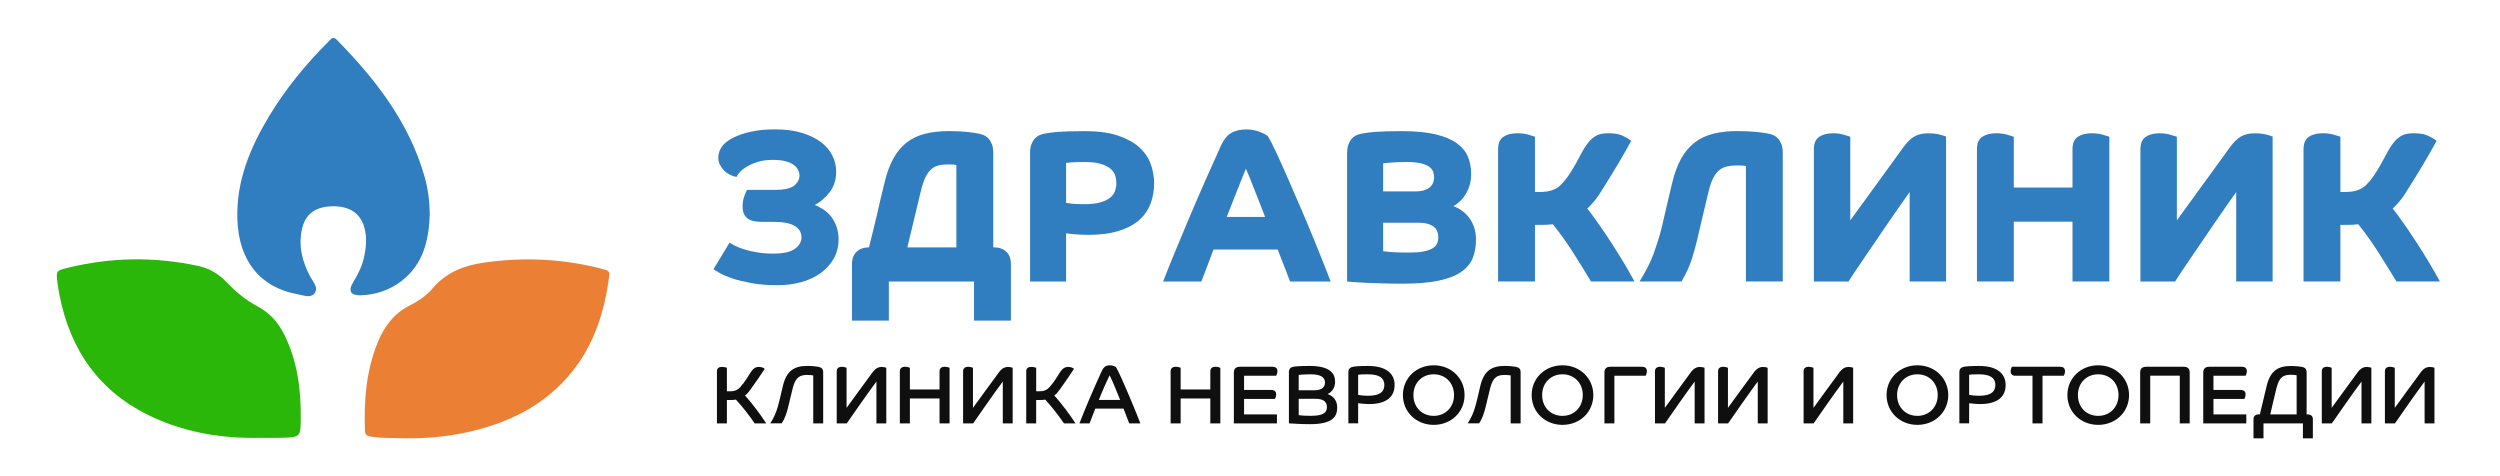 <svg width="210" height="40" viewBox="0 0 210 40" fill="none" xmlns="http://www.w3.org/2000/svg">
<path d="M21.887 36.779C18.753 36.849 15.715 36.366 12.86 35.057C8.361 32.995 5.896 29.425 4.986 24.736C4.925 24.42 4.874 24.104 4.833 23.786C4.701 22.746 4.701 22.738 5.721 22.489C9.332 21.606 12.957 21.555 16.593 22.326C17.511 22.523 18.299 22.948 18.946 23.623C19.738 24.446 20.598 25.19 21.621 25.729C22.655 26.272 23.374 27.093 23.88 28.109C24.982 30.332 25.289 32.703 25.263 35.135C25.246 36.714 25.25 36.722 23.65 36.776C23.061 36.795 22.474 36.778 21.889 36.778L21.887 36.779Z" fill="#2AB709"/>
<path d="M34.042 36.817C33.084 36.778 32.121 36.829 31.165 36.676C30.838 36.624 30.667 36.537 30.655 36.179C30.559 33.612 30.76 31.088 31.764 28.682C32.298 27.397 33.096 26.327 34.404 25.669C35.135 25.301 35.828 24.83 36.352 24.211C37.487 22.871 38.972 22.3 40.682 22.056C44.047 21.576 47.363 21.733 50.645 22.607C50.936 22.682 51.232 22.716 51.175 23.163C50.8 26.099 49.951 28.859 48.054 31.225C45.755 34.091 42.629 35.588 39.073 36.344C37.42 36.694 35.74 36.841 34.044 36.815L34.042 36.817Z" fill="#EB8034"/>
<path d="M36.1 17.969C36.08 18.936 35.96 19.89 35.669 20.817C34.938 23.151 32.83 24.724 30.328 24.804C29.471 24.832 29.209 24.46 29.658 23.728C30.07 23.052 30.417 22.362 30.584 21.588C30.754 20.797 30.831 20.001 30.63 19.2C30.326 17.975 29.451 17.339 28.041 17.327C26.571 17.317 25.673 17.927 25.38 19.184C25.041 20.644 25.384 22.002 26.091 23.293C26.321 23.714 26.755 24.154 26.436 24.611C26.114 25.072 25.521 24.812 25.068 24.732C21.853 24.17 20.037 21.909 19.938 18.371C19.846 15.177 21.03 12.357 22.657 9.676C24.03 7.417 25.701 5.379 27.582 3.504C27.785 3.303 27.954 2.995 28.307 3.358C31.571 6.689 34.371 10.301 35.663 14.837C35.956 15.861 36.088 16.907 36.098 17.969H36.1Z" fill="#307DBF"/>
<path d="M65.099 15.951C65.865 15.951 66.399 15.834 66.702 15.597C67.004 15.361 67.157 15.074 67.157 14.736C67.157 14.579 67.116 14.422 67.037 14.265C66.956 14.108 66.83 13.965 66.657 13.839C66.484 13.712 66.255 13.613 65.971 13.539C65.686 13.466 65.335 13.43 64.915 13.43C64.445 13.43 64.031 13.483 63.674 13.593C63.314 13.702 63.01 13.832 62.756 13.983C62.502 14.134 62.301 14.291 62.152 14.454C62.004 14.617 61.911 14.754 61.874 14.862C61.663 14.826 61.466 14.758 61.281 14.663C61.096 14.565 60.936 14.444 60.8 14.299C60.664 14.154 60.552 13.993 60.467 13.818C60.379 13.643 60.337 13.458 60.337 13.265C60.337 13.072 60.371 12.881 60.438 12.692C60.505 12.505 60.627 12.314 60.8 12.119C60.885 12.022 61.035 11.905 61.245 11.765C61.454 11.626 61.73 11.491 62.069 11.358C62.408 11.224 62.829 11.109 63.33 11.014C63.83 10.916 64.427 10.868 65.12 10.868C65.973 10.868 66.716 10.966 67.354 11.159C67.989 11.352 68.522 11.61 68.948 11.93C69.374 12.251 69.695 12.626 69.913 13.056C70.128 13.486 70.238 13.937 70.238 14.408C70.238 15.086 70.059 15.661 69.699 16.132C69.34 16.604 68.922 16.968 68.438 17.222C69.143 17.501 69.653 17.896 69.968 18.411C70.282 18.926 70.441 19.485 70.441 20.09C70.441 20.694 70.307 21.233 70.043 21.704C69.777 22.176 69.415 22.581 68.958 22.922C68.501 23.26 67.957 23.518 67.327 23.693C66.698 23.868 66.023 23.956 65.306 23.956C64.49 23.956 63.767 23.898 63.137 23.783C62.508 23.667 61.972 23.538 61.535 23.393C61.096 23.248 60.745 23.101 60.479 22.947C60.213 22.796 60.03 22.685 59.933 22.611L61.285 20.378C61.385 20.452 61.541 20.541 61.758 20.651C61.974 20.76 62.24 20.863 62.554 20.959C62.869 21.056 63.229 21.138 63.629 21.203C64.031 21.269 64.466 21.303 64.935 21.303C65.8 21.303 66.415 21.168 66.779 20.895C67.142 20.623 67.325 20.305 67.325 19.943C67.325 19.531 67.136 19.211 66.761 18.98C66.383 18.749 65.788 18.636 64.971 18.636H63.97C63.414 18.636 63.01 18.531 62.756 18.318C62.502 18.107 62.376 17.783 62.376 17.347C62.376 17.033 62.425 16.743 62.524 16.476C62.624 16.21 62.697 16.035 62.748 15.949H65.101L65.099 15.951Z" fill="#307DBF"/>
<path d="M84.913 26.933H81.818V23.647H74.663V26.933H71.568V22.178C71.568 21.73 71.698 21.386 71.958 21.144C72.218 20.901 72.563 20.78 72.996 20.78C73.132 20.223 73.252 19.734 73.357 19.31C73.463 18.887 73.56 18.479 73.654 18.085C73.747 17.692 73.838 17.286 73.932 16.868C74.025 16.451 74.139 15.975 74.275 15.444C74.472 14.597 74.726 13.893 75.035 13.33C75.343 12.768 75.721 12.314 76.166 11.968C76.611 11.624 77.127 11.378 77.714 11.232C78.3 11.087 78.971 11.014 79.724 11.014C80.293 11.014 80.778 11.036 81.178 11.077C81.581 11.119 81.903 11.165 82.151 11.213C82.312 11.236 82.47 11.282 82.624 11.348C82.779 11.415 82.915 11.511 83.033 11.638C83.15 11.765 83.246 11.926 83.321 12.119C83.396 12.312 83.433 12.543 83.433 12.809V20.778H83.487C83.92 20.778 84.265 20.899 84.525 21.142C84.785 21.384 84.915 21.728 84.915 22.176V26.931L84.913 26.933ZM76.221 20.78H80.335V13.865C80.26 13.841 80.159 13.826 80.029 13.82C79.899 13.814 79.773 13.81 79.649 13.81C79.328 13.81 79.05 13.839 78.814 13.901C78.579 13.963 78.372 14.076 78.193 14.245C78.014 14.414 77.856 14.645 77.72 14.935C77.584 15.226 77.46 15.601 77.348 16.061L76.217 20.78H76.221Z" fill="#307DBF"/>
<path d="M86.526 12.811C86.526 12.545 86.562 12.316 86.638 12.121C86.713 11.928 86.806 11.767 86.924 11.64C87.042 11.513 87.178 11.417 87.332 11.35C87.487 11.284 87.645 11.238 87.805 11.214C87.929 11.191 88.073 11.167 88.24 11.143C88.406 11.119 88.618 11.097 88.87 11.079C89.123 11.061 89.432 11.046 89.796 11.034C90.159 11.022 90.602 11.016 91.122 11.016C92.235 11.016 93.161 11.139 93.902 11.387C94.644 11.636 95.241 11.962 95.692 12.368C96.142 12.774 96.463 13.239 96.656 13.766C96.847 14.293 96.945 14.834 96.945 15.391C96.945 16.033 96.839 16.62 96.63 17.151C96.419 17.683 96.092 18.139 95.647 18.521C95.202 18.903 94.629 19.199 93.933 19.41C93.234 19.622 92.403 19.728 91.439 19.728C91.217 19.728 91 19.722 90.791 19.71C90.58 19.698 90.389 19.686 90.216 19.674C90.043 19.662 89.897 19.646 89.781 19.628C89.664 19.61 89.587 19.601 89.55 19.601V23.647H86.528V12.811H86.526ZM89.548 17.041C89.633 17.053 89.785 17.075 90.003 17.105C90.218 17.135 90.573 17.151 91.069 17.151C91.638 17.151 92.099 17.099 92.45 16.995C92.801 16.892 93.078 16.757 93.275 16.588C93.472 16.419 93.606 16.228 93.673 16.015C93.74 15.804 93.774 15.595 93.774 15.389C93.774 15.196 93.746 14.995 93.691 14.79C93.636 14.585 93.514 14.394 93.329 14.217C93.145 14.042 92.875 13.897 92.523 13.782C92.172 13.666 91.699 13.609 91.106 13.609C90.673 13.609 90.322 13.619 90.049 13.637C89.777 13.655 89.611 13.671 89.55 13.682V17.039L89.548 17.041Z" fill="#307DBF"/>
<path d="M97.704 23.647C97.964 22.969 98.279 22.18 98.651 21.279C99.022 20.378 99.42 19.422 99.847 18.411C100.273 17.401 100.718 16.369 101.181 15.317C101.644 14.265 102.099 13.249 102.544 12.268C102.777 11.747 103.066 11.386 103.405 11.179C103.744 10.974 104.193 10.87 104.75 10.87C104.959 10.87 105.166 10.894 105.371 10.944C105.574 10.992 105.757 11.049 105.917 11.117C106.078 11.185 106.208 11.246 106.307 11.308C106.407 11.37 106.468 11.405 106.492 11.417C106.677 11.72 106.921 12.197 107.225 12.851C107.528 13.505 107.859 14.239 108.216 15.056C108.574 15.874 108.945 16.729 109.329 17.624C109.713 18.519 110.067 19.37 110.396 20.173C110.723 20.979 111.011 21.693 111.257 22.315C111.504 22.938 111.677 23.383 111.775 23.649H108.365C108.229 23.299 108.08 22.908 107.92 22.478C107.759 22.049 107.56 21.544 107.327 20.963H101.933C101.736 21.472 101.559 21.937 101.405 22.361C101.25 22.784 101.086 23.214 100.913 23.649H97.706L97.704 23.647ZM106.269 18.221C106.145 17.894 106.003 17.528 105.842 17.123C105.682 16.717 105.527 16.323 105.379 15.944C105.231 15.562 105.091 15.212 104.963 14.892C104.833 14.571 104.731 14.333 104.656 14.176C104.581 14.345 104.483 14.583 104.36 14.892C104.236 15.2 104.1 15.546 103.951 15.926C103.803 16.307 103.649 16.697 103.488 17.097C103.328 17.497 103.18 17.87 103.044 18.222H106.269V18.221Z" fill="#307DBF"/>
<path d="M113.162 12.811C113.162 12.545 113.198 12.316 113.273 12.121C113.349 11.928 113.442 11.767 113.56 11.64C113.678 11.513 113.814 11.417 113.968 11.35C114.122 11.284 114.281 11.238 114.441 11.214C114.565 11.191 114.709 11.167 114.876 11.143C115.042 11.119 115.254 11.097 115.505 11.079C115.759 11.061 116.068 11.046 116.432 11.034C116.795 11.022 117.238 11.016 117.758 11.016C118.907 11.016 119.856 11.107 120.603 11.288C121.35 11.469 121.944 11.722 122.382 12.042C122.821 12.362 123.13 12.74 123.308 13.175C123.487 13.611 123.576 14.082 123.576 14.591C123.576 14.967 123.53 15.299 123.438 15.589C123.347 15.88 123.227 16.136 123.087 16.361C122.945 16.586 122.786 16.775 122.614 16.934C122.441 17.091 122.268 17.218 122.094 17.316C122.291 17.387 122.502 17.497 122.723 17.642C122.945 17.787 123.15 17.972 123.335 18.195C123.52 18.419 123.674 18.692 123.798 19.012C123.922 19.332 123.983 19.704 123.983 20.128C123.983 20.684 123.895 21.189 123.723 21.643C123.55 22.096 123.235 22.486 122.776 22.814C122.317 23.142 121.69 23.393 120.885 23.568C120.081 23.743 119.056 23.83 117.809 23.83C117.191 23.83 116.61 23.82 116.066 23.803C115.522 23.785 115.04 23.767 114.62 23.749C114.2 23.731 113.86 23.709 113.6 23.685C113.34 23.661 113.192 23.649 113.156 23.649V12.813L113.162 12.811ZM118.871 16.079C119.179 16.079 119.435 16.045 119.64 15.979C119.844 15.914 120.008 15.822 120.132 15.707C120.256 15.591 120.341 15.464 120.392 15.325C120.441 15.186 120.467 15.043 120.467 14.897C120.467 14.74 120.439 14.583 120.384 14.426C120.329 14.269 120.217 14.13 120.051 14.008C119.884 13.887 119.649 13.79 119.346 13.718C119.043 13.645 118.651 13.609 118.168 13.609C117.66 13.609 117.22 13.625 116.842 13.655C116.464 13.684 116.245 13.706 116.184 13.718V16.077H118.871V16.079ZM116.184 21.106C116.245 21.118 116.452 21.14 116.805 21.17C117.157 21.199 117.687 21.215 118.389 21.215C118.871 21.215 119.267 21.186 119.575 21.124C119.884 21.064 120.132 20.979 120.317 20.869C120.502 20.76 120.632 20.627 120.707 20.47C120.782 20.312 120.818 20.131 120.818 19.925C120.818 19.768 120.794 19.616 120.743 19.471C120.694 19.326 120.605 19.197 120.475 19.081C120.345 18.966 120.173 18.877 119.955 18.809C119.738 18.744 119.458 18.71 119.112 18.71H116.184V21.106Z" fill="#307DBF"/>
<path d="M128.936 18.891V23.645H125.841V12.537C125.841 12.042 125.989 11.694 126.286 11.493C126.582 11.292 126.972 11.193 127.453 11.193C127.811 11.193 128.13 11.234 128.408 11.32C128.686 11.405 128.863 11.459 128.936 11.483V16.128H129.326C129.759 16.128 130.114 16.077 130.392 15.973C130.67 15.87 130.896 15.735 131.069 15.566C131.341 15.299 131.584 15.003 131.802 14.677C132.017 14.351 132.216 14.022 132.395 13.696C132.573 13.37 132.74 13.062 132.894 12.772C133.049 12.481 133.213 12.227 133.386 12.01C133.558 11.779 133.772 11.586 134.026 11.429C134.279 11.272 134.629 11.193 135.074 11.193C135.579 11.193 135.975 11.256 136.26 11.383C136.544 11.511 136.798 11.658 137.019 11.829C136.735 12.362 136.361 13.018 135.898 13.798C135.435 14.577 134.925 15.405 134.369 16.276C134.06 16.759 133.713 17.171 133.331 17.511C133.64 17.91 133.971 18.362 134.322 18.863C134.673 19.366 135.027 19.889 135.378 20.432C135.73 20.977 136.073 21.528 136.408 22.084C136.741 22.641 137.038 23.162 137.297 23.645H133.646C133.164 22.846 132.657 22.031 132.127 21.195C131.595 20.36 131.034 19.575 130.439 18.837C130.142 18.873 129.84 18.891 129.531 18.891H128.938H128.936Z" fill="#307DBF"/>
<path d="M145.97 11.014C146.538 11.014 147.036 11.036 147.462 11.077C147.889 11.119 148.226 11.165 148.472 11.213C148.632 11.236 148.791 11.282 148.945 11.348C149.099 11.415 149.235 11.511 149.353 11.638C149.471 11.765 149.566 11.926 149.642 12.119C149.717 12.312 149.753 12.543 149.753 12.809V23.645H146.658V13.953C146.583 13.929 146.469 13.913 146.315 13.907C146.161 13.901 146.02 13.897 145.899 13.897C145.59 13.897 145.314 13.925 145.074 13.979C144.832 14.032 144.617 14.136 144.426 14.287C144.235 14.438 144.065 14.657 143.916 14.941C143.768 15.226 143.638 15.597 143.526 16.057C143.279 17.073 143.078 17.916 142.923 18.588C142.769 19.261 142.655 19.754 142.58 20.068C142.468 20.551 142.318 21.102 142.125 21.721C141.934 22.337 141.64 22.979 141.246 23.643H137.724C138.268 22.761 138.654 22.001 138.882 21.366C139.109 20.732 139.292 20.177 139.428 19.706C139.503 19.439 139.57 19.177 139.631 18.916C139.692 18.656 139.761 18.364 139.834 18.035C139.909 17.709 139.995 17.337 140.094 16.92C140.194 16.502 140.309 16.009 140.445 15.44C140.642 14.593 140.9 13.889 141.215 13.326C141.53 12.764 141.914 12.31 142.365 11.964C142.816 11.62 143.338 11.374 143.931 11.228C144.524 11.083 145.204 11.01 145.97 11.01V11.014Z" fill="#307DBF"/>
<path d="M155.424 18.511L159.892 12.358C160.2 11.934 160.509 11.636 160.818 11.459C161.127 11.284 161.517 11.197 161.986 11.197C162.294 11.197 162.56 11.22 162.782 11.268C163.005 11.316 163.233 11.383 163.468 11.467V23.645H160.41V16.132C160.186 16.447 159.922 16.822 159.614 17.258C159.305 17.694 158.98 18.163 158.641 18.664C158.302 19.167 157.954 19.674 157.603 20.189C157.252 20.704 156.92 21.188 156.612 21.641C156.303 22.094 156.031 22.498 155.795 22.848C155.56 23.2 155.387 23.465 155.275 23.647H152.365V12.539C152.365 12.044 152.513 11.696 152.81 11.495C153.106 11.296 153.49 11.195 153.959 11.195C154.305 11.195 154.617 11.236 154.896 11.322C155.174 11.407 155.351 11.461 155.424 11.485V18.509V18.511Z" fill="#307DBF"/>
<path d="M166.064 23.647V12.539C166.064 12.044 166.212 11.696 166.509 11.495C166.805 11.294 167.195 11.195 167.676 11.195C168.034 11.195 168.353 11.236 168.631 11.322C168.909 11.407 169.086 11.461 169.159 11.485V15.751H174.09V12.539C174.09 12.044 174.238 11.696 174.535 11.495C174.831 11.294 175.221 11.195 175.703 11.195C176.06 11.195 176.379 11.236 176.657 11.322C176.935 11.407 177.112 11.461 177.185 11.485V23.645H174.09V18.618H169.159V23.645H166.064V23.647Z" fill="#307DBF"/>
<path d="M182.856 18.511L187.324 12.358C187.633 11.934 187.941 11.636 188.25 11.459C188.559 11.284 188.949 11.197 189.418 11.197C189.726 11.197 189.992 11.22 190.214 11.268C190.437 11.316 190.665 11.383 190.9 11.467V23.645H187.842V16.132C187.618 16.447 187.354 16.822 187.046 17.258C186.737 17.694 186.412 18.163 186.073 18.664C185.734 19.167 185.386 19.674 185.035 20.189C184.684 20.704 184.353 21.188 184.044 21.641C183.735 22.094 183.463 22.498 183.227 22.848C182.992 23.2 182.819 23.465 182.707 23.647H179.797V12.539C179.797 12.044 179.945 11.696 180.242 11.495C180.538 11.296 180.922 11.195 181.391 11.195C181.737 11.195 182.049 11.236 182.328 11.322C182.606 11.407 182.783 11.461 182.856 11.485V18.509V18.511Z" fill="#307DBF"/>
<path d="M196.591 18.891V23.645H193.496V12.537C193.496 12.042 193.644 11.694 193.941 11.493C194.237 11.292 194.627 11.193 195.108 11.193C195.466 11.193 195.785 11.234 196.063 11.32C196.341 11.405 196.518 11.459 196.591 11.483V16.128H196.981C197.414 16.128 197.769 16.077 198.047 15.973C198.325 15.87 198.551 15.735 198.723 15.566C198.996 15.299 199.239 15.003 199.457 14.677C199.672 14.351 199.871 14.022 200.05 13.696C200.228 13.37 200.395 13.062 200.549 12.772C200.704 12.481 200.868 12.227 201.041 12.01C201.213 11.779 201.427 11.586 201.681 11.429C201.934 11.272 202.284 11.193 202.729 11.193C203.234 11.193 203.63 11.256 203.915 11.383C204.199 11.511 204.453 11.658 204.674 11.829C204.39 12.362 204.016 13.018 203.553 13.798C203.09 14.577 202.58 15.405 202.024 16.276C201.715 16.759 201.368 17.171 200.986 17.511C201.295 17.91 201.626 18.362 201.977 18.863C202.328 19.366 202.682 19.889 203.033 20.432C203.385 20.977 203.728 21.528 204.063 22.084C204.396 22.641 204.692 23.162 204.952 23.645H201.301C200.819 22.846 200.312 22.031 199.782 21.195C199.25 20.36 198.689 19.575 198.094 18.837C197.797 18.873 197.495 18.891 197.186 18.891H196.593H196.591Z" fill="#307DBF"/>
<path d="M61.058 33.603V35.563H60.223V31.19C60.223 30.948 60.365 30.822 60.641 30.822C60.84 30.822 61.009 30.87 61.06 30.892V32.867H61.35C61.746 32.867 61.98 32.742 62.199 32.499C63.028 31.562 63.085 30.822 63.743 30.822C63.996 30.822 64.124 30.898 64.238 30.982C63.919 31.473 63.481 32.111 63.022 32.749C62.88 32.944 62.745 33.103 62.583 33.221C63.15 33.851 63.85 34.766 64.36 35.563H63.391C62.953 34.911 62.343 34.136 61.819 33.567C61.685 33.587 61.551 33.601 61.401 33.601H61.062L61.058 33.603Z" fill="#0F0F0F"/>
<path d="M68.757 30.817C68.976 30.864 69.147 30.962 69.147 31.26V35.563H68.312V31.536C68.227 31.515 68.016 31.495 67.811 31.495C67.167 31.495 66.828 31.703 66.6 32.569C66.452 33.129 66.338 33.678 66.196 34.231C66.09 34.641 65.948 35.146 65.658 35.561H64.701C65.034 35.056 65.203 34.613 65.325 34.195C65.481 33.668 65.579 33.183 65.763 32.413C66.068 31.139 66.72 30.737 67.817 30.737C68.276 30.737 68.623 30.793 68.757 30.812V30.817Z" fill="#0F0F0F"/>
<path d="M71.113 34.261C71.785 33.324 72.466 32.409 73.152 31.469C73.392 31.123 73.625 30.824 74.058 30.824C74.234 30.824 74.369 30.858 74.448 30.894V35.565H73.619V32.051C72.847 33.084 71.751 34.67 71.127 35.565H70.284V31.192C70.284 30.936 70.441 30.811 70.717 30.811C70.894 30.811 71.064 30.872 71.113 30.894V34.263V34.261Z" fill="#0F0F0F"/>
<path d="M75.587 31.19C75.587 30.934 75.758 30.808 76.034 30.808C76.211 30.808 76.381 30.87 76.43 30.892V32.716H78.922V31.19C78.922 30.934 79.084 30.808 79.361 30.808C79.552 30.808 79.714 30.87 79.765 30.898V35.563H78.922V33.469H76.43V35.563H75.587V31.19Z" fill="#0F0F0F"/>
<path d="M81.729 34.261C82.401 33.324 83.081 32.409 83.768 31.469C84.007 31.123 84.241 30.824 84.674 30.824C84.85 30.824 84.984 30.858 85.064 30.894V35.565H84.235V32.051C83.463 33.084 82.366 34.67 81.743 35.565H80.9V31.192C80.9 30.936 81.056 30.811 81.333 30.811C81.509 30.811 81.68 30.872 81.729 30.894V34.263V34.261Z" fill="#0F0F0F"/>
<path d="M87.038 33.603V35.563H86.203V31.19C86.203 30.948 86.345 30.822 86.621 30.822C86.82 30.822 86.989 30.87 87.04 30.892V32.867H87.33C87.726 32.867 87.96 32.742 88.179 32.499C89.008 31.562 89.064 30.822 89.722 30.822C89.976 30.822 90.104 30.898 90.218 30.982C89.899 31.473 89.461 32.111 89.002 32.749C88.859 32.944 88.725 33.103 88.563 33.221C89.129 33.851 89.83 34.766 90.34 35.563H89.371C88.933 34.911 88.323 34.136 87.799 33.567C87.665 33.587 87.531 33.601 87.381 33.601H87.042L87.038 33.603Z" fill="#0F0F0F"/>
<path d="M90.675 35.563C91.148 34.322 91.865 32.66 92.543 31.176C92.714 30.808 92.911 30.685 93.244 30.685C93.492 30.685 93.725 30.817 93.746 30.838C94.199 31.614 95.566 34.949 95.791 35.565H94.857C94.765 35.343 94.524 34.698 94.375 34.324H92.005C91.8 34.83 91.63 35.281 91.524 35.565H90.675V35.563ZM94.093 33.595C93.831 32.908 93.378 31.855 93.208 31.522C92.96 32.035 92.584 32.875 92.302 33.595H94.093Z" fill="#0F0F0F"/>
<path d="M98.332 31.19C98.332 30.934 98.502 30.808 98.778 30.808C98.955 30.808 99.126 30.87 99.175 30.892V32.716H101.667V31.19C101.667 30.934 101.829 30.808 102.105 30.808C102.296 30.808 102.459 30.87 102.509 30.898V35.563H101.667V33.469H99.175V35.563H98.332V31.19Z" fill="#0F0F0F"/>
<path d="M103.647 31.28C103.647 30.968 103.817 30.808 104.163 30.808H106.88C107.162 30.808 107.304 30.934 107.304 31.182C107.304 31.355 107.227 31.515 107.199 31.564H104.502V32.757H106.78C107.057 32.757 107.199 32.883 107.199 33.131C107.199 33.304 107.128 33.463 107.093 33.513H104.502V34.81H107.262V35.565H103.645V31.282L103.647 31.28Z" fill="#0F0F0F"/>
<path d="M108.267 31.26C108.267 30.962 108.444 30.844 108.643 30.808C108.834 30.775 109.216 30.739 110.01 30.739C111.736 30.739 112.148 31.377 112.148 32.069C112.148 32.658 111.801 32.97 111.519 33.101C112 33.261 112.325 33.648 112.325 34.231C112.325 35.014 111.929 35.631 110.032 35.631C109.118 35.631 108.383 35.561 108.269 35.561V31.258L108.267 31.26ZM110.406 32.785C111.064 32.785 111.297 32.495 111.297 32.127C111.297 31.731 111.001 31.441 110.087 31.441C109.543 31.441 109.173 31.475 109.09 31.497V32.785H110.406ZM109.09 34.871C109.175 34.891 109.5 34.927 110.123 34.927C111.121 34.927 111.462 34.684 111.462 34.193C111.462 33.811 111.234 33.499 110.521 33.499H109.092V34.871H109.09Z" fill="#0F0F0F"/>
<path d="M113.263 31.26C113.263 30.962 113.434 30.858 113.653 30.808C113.801 30.781 114.177 30.739 114.912 30.739C116.419 30.739 117.148 31.369 117.148 32.34C117.148 33.255 116.561 33.941 114.998 33.941C114.602 33.941 114.149 33.871 114.084 33.871V35.561H113.263V31.258V31.26ZM114.084 33.173C114.147 33.181 114.466 33.243 114.941 33.243C115.989 33.243 116.285 32.841 116.285 32.342C116.285 31.878 116.031 31.441 114.89 31.441C114.437 31.441 114.161 31.461 114.084 31.483V33.173Z" fill="#0F0F0F"/>
<path d="M123.024 33.187C123.024 34.607 121.899 35.689 120.433 35.689C118.966 35.689 117.843 34.607 117.843 33.187C117.843 31.767 118.968 30.685 120.433 30.685C121.897 30.685 123.024 31.767 123.024 33.187ZM122.139 33.187C122.139 32.161 121.409 31.441 120.433 31.441C119.456 31.441 118.727 32.161 118.727 33.187C118.727 34.213 119.45 34.933 120.433 34.933C121.415 34.933 122.139 34.199 122.139 33.187Z" fill="#0F0F0F"/>
<path d="M127.342 30.817C127.561 30.864 127.732 30.962 127.732 31.26V35.563H126.897V31.536C126.812 31.515 126.6 31.495 126.395 31.495C125.752 31.495 125.412 31.703 125.185 32.569C125.037 33.129 124.923 33.678 124.781 34.231C124.675 34.641 124.533 35.146 124.243 35.561H123.286C123.619 35.056 123.788 34.613 123.909 34.195C124.066 33.668 124.163 33.183 124.348 32.413C124.653 31.139 125.305 30.737 126.401 30.737C126.86 30.737 127.208 30.793 127.342 30.812V30.817Z" fill="#0F0F0F"/>
<path d="M133.839 33.187C133.839 34.607 132.714 35.689 131.247 35.689C129.781 35.689 128.658 34.607 128.658 33.187C128.658 31.767 129.783 30.685 131.247 30.685C132.712 30.685 133.839 31.767 133.839 33.187ZM132.953 33.187C132.953 32.161 132.224 31.441 131.247 31.441C130.27 31.441 129.541 32.161 129.541 33.187C129.541 34.213 130.264 34.933 131.247 34.933C132.23 34.933 132.953 34.199 132.953 33.187Z" fill="#0F0F0F"/>
<path d="M134.771 31.28C134.771 30.968 134.942 30.808 135.281 30.808H137.921C138.197 30.808 138.339 30.934 138.339 31.182C138.339 31.355 138.268 31.515 138.234 31.564H135.608V35.563H134.773V31.28H134.771Z" fill="#0F0F0F"/>
<path d="M139.846 34.261C140.519 33.324 141.199 32.409 141.885 31.469C142.125 31.123 142.359 30.824 142.791 30.824C142.968 30.824 143.102 30.858 143.181 30.894V35.565H142.353V32.051C141.581 33.084 140.484 34.67 139.861 35.565H139.018V31.192C139.018 30.936 139.174 30.811 139.45 30.811C139.627 30.811 139.798 30.872 139.846 30.894V34.263V34.261Z" fill="#0F0F0F"/>
<path d="M145.147 34.261C145.819 33.324 146.5 32.409 147.186 31.469C147.426 31.123 147.659 30.824 148.092 30.824C148.269 30.824 148.403 30.858 148.482 30.894V35.565H147.653V32.051C146.882 33.084 145.785 34.67 145.161 35.565H144.318V31.192C144.318 30.936 144.475 30.811 144.751 30.811C144.928 30.811 145.098 30.872 145.147 30.894V34.263V34.261Z" fill="#0F0F0F"/>
<path d="M152.331 34.261C153.003 33.324 153.683 32.409 154.37 31.469C154.609 31.123 154.843 30.824 155.275 30.824C155.452 30.824 155.586 30.858 155.665 30.894V35.565H154.837V32.051C154.065 33.084 152.968 34.67 152.345 35.565H151.502V31.192C151.502 30.936 151.658 30.811 151.935 30.811C152.111 30.811 152.282 30.872 152.331 30.894V34.263V34.261Z" fill="#0F0F0F"/>
<path d="M163.653 33.187C163.653 34.607 162.528 35.689 161.062 35.689C159.595 35.689 158.472 34.607 158.472 33.187C158.472 31.767 159.597 30.685 161.062 30.685C162.526 30.685 163.653 31.767 163.653 33.187ZM162.768 33.187C162.768 32.161 162.039 31.441 161.062 31.441C160.085 31.441 159.356 32.161 159.356 33.187C159.356 34.213 160.079 34.933 161.062 34.933C162.045 34.933 162.768 34.199 162.768 33.187Z" fill="#0F0F0F"/>
<path d="M164.587 31.26C164.587 30.962 164.758 30.858 164.977 30.808C165.126 30.781 165.501 30.739 166.236 30.739C167.743 30.739 168.473 31.369 168.473 32.34C168.473 33.255 167.886 33.941 166.322 33.941C165.926 33.941 165.473 33.871 165.408 33.871V35.561H164.587V31.258V31.26ZM165.408 33.173C165.471 33.181 165.79 33.243 166.265 33.243C167.313 33.243 167.609 32.841 167.609 32.342C167.609 31.878 167.356 31.441 166.214 31.441C165.761 31.441 165.485 31.461 165.408 31.483V33.173Z" fill="#0F0F0F"/>
<path d="M170.729 31.564H169.313C169.037 31.564 168.895 31.439 168.895 31.19C168.895 31.017 168.972 30.858 169.001 30.808H173.042C173.318 30.808 173.461 30.934 173.461 31.182C173.461 31.355 173.389 31.515 173.355 31.564H171.572V35.563H170.729V31.564Z" fill="#0F0F0F"/>
<path d="M178.841 33.187C178.841 34.607 177.715 35.689 176.249 35.689C174.783 35.689 173.66 34.607 173.66 33.187C173.66 31.767 174.785 30.685 176.249 30.685C177.713 30.685 178.841 31.767 178.841 33.187ZM177.955 33.187C177.955 32.161 177.226 31.441 176.249 31.441C175.272 31.441 174.543 32.161 174.543 33.187C174.543 34.213 175.264 34.933 176.249 34.933C177.234 34.933 177.955 34.199 177.955 33.187Z" fill="#0F0F0F"/>
<path d="M183.101 35.563V31.558H180.618V35.563H179.775V31.28C179.775 30.968 179.945 30.808 180.285 30.808H183.426C183.766 30.808 183.936 30.968 183.936 31.28V35.563H183.101Z" fill="#0F0F0F"/>
<path d="M185.076 31.28C185.076 30.968 185.246 30.808 185.591 30.808H188.309C188.591 30.808 188.733 30.934 188.733 31.182C188.733 31.355 188.656 31.515 188.628 31.564H185.931V32.757H188.209C188.485 32.757 188.628 32.883 188.628 33.131C188.628 33.304 188.557 33.463 188.522 33.513H185.931V34.81H188.691V35.565H185.073V31.282L185.076 31.28Z" fill="#0F0F0F"/>
<path d="M190.129 36.818H189.294V35.211C189.294 34.963 189.45 34.81 189.726 34.81H189.826C190.017 34.034 190.222 33.147 190.399 32.419C190.703 31.145 191.361 30.743 192.438 30.743C192.899 30.743 193.23 30.799 193.366 30.819C193.585 30.866 193.756 30.964 193.756 31.262V34.81H193.847C194.123 34.81 194.28 34.963 194.28 35.211V36.818H193.445V35.563H190.133V36.818H190.129ZM190.701 34.808H192.917V31.522C192.832 31.503 192.635 31.481 192.43 31.481C191.763 31.481 191.459 31.703 191.233 32.569C191.085 33.171 190.837 34.203 190.703 34.808H190.701Z" fill="#0F0F0F"/>
<path d="M195.86 34.261C196.532 33.324 197.212 32.409 197.899 31.469C198.139 31.123 198.372 30.824 198.805 30.824C198.981 30.824 199.115 30.858 199.195 30.894V35.565H198.366V32.051C197.594 33.084 196.498 34.67 195.874 35.565H195.031V31.192C195.031 30.936 195.188 30.811 195.464 30.811C195.641 30.811 195.811 30.872 195.86 30.894V34.263V34.261Z" fill="#0F0F0F"/>
<path d="M201.161 34.261C201.833 33.324 202.513 32.409 203.2 31.469C203.439 31.123 203.673 30.824 204.106 30.824C204.282 30.824 204.416 30.858 204.495 30.894V35.565H203.667V32.051C202.895 33.084 201.798 34.67 201.175 35.565H200.332V31.192C200.332 30.936 200.488 30.811 200.765 30.811C200.941 30.811 201.112 30.872 201.161 30.894V34.263V34.261Z" fill="#0F0F0F"/>
</svg>
